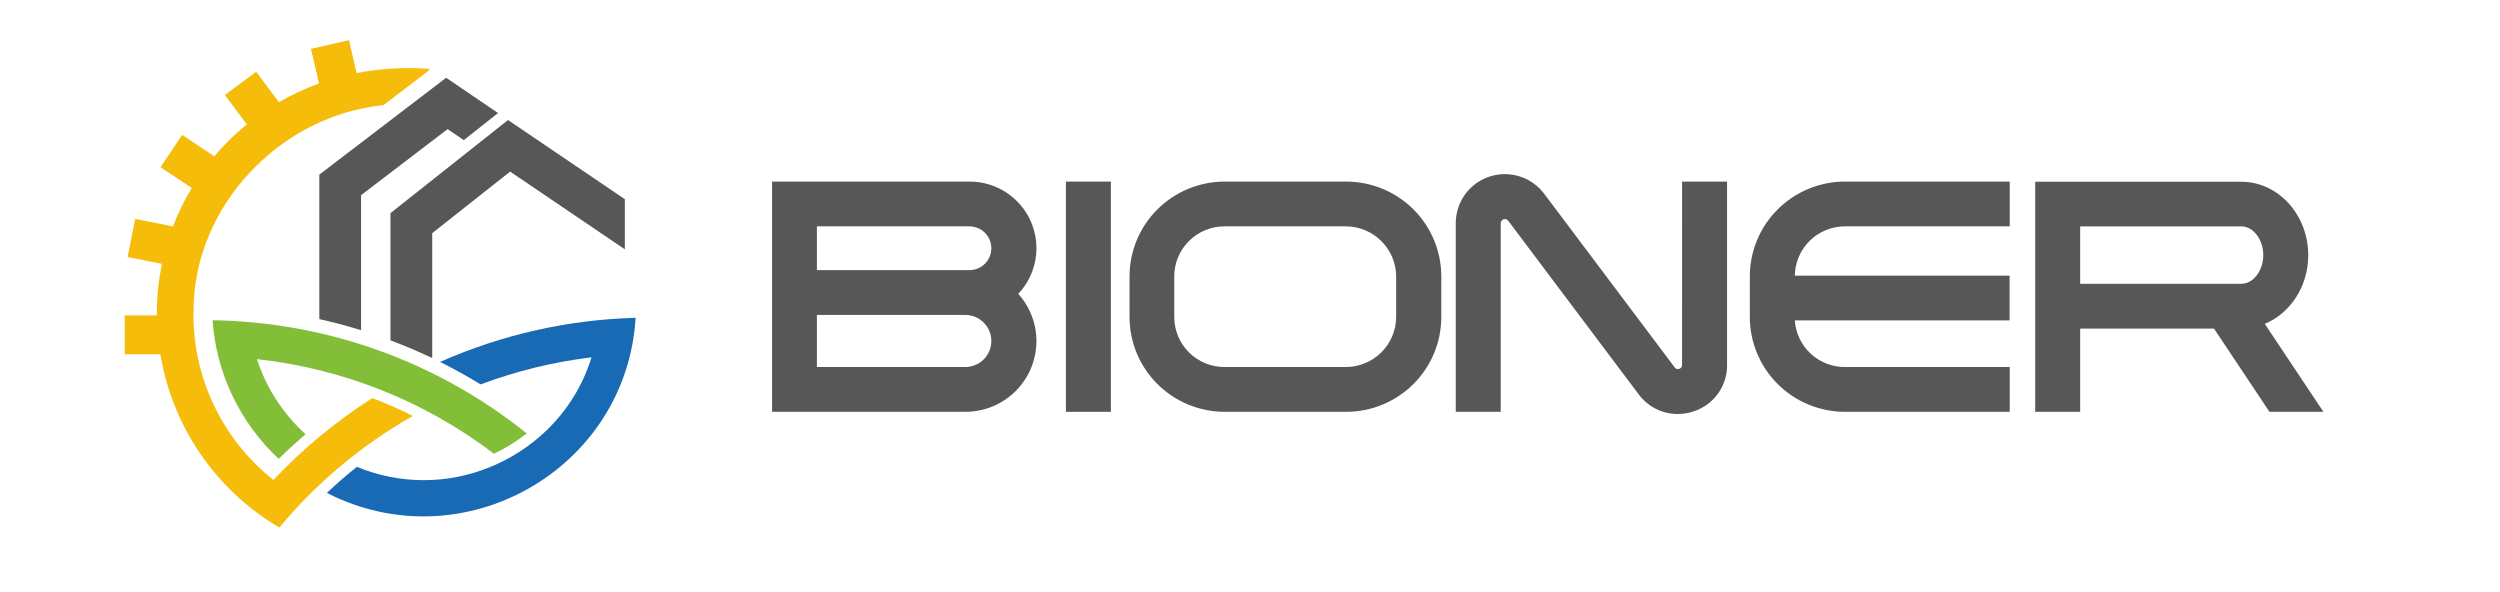 <svg width="207" height="49" viewBox="0 0 207 49" fill="none" xmlns="http://www.w3.org/2000/svg">
<path d="M43.61 35.885C42.776 36.551 41.865 37.116 40.898 37.569C35.195 33.225 28.409 30.517 21.272 29.736C22.052 32.121 23.439 34.263 25.299 35.953C24.539 36.608 23.78 37.296 23.077 37.993C19.86 34.994 17.903 30.893 17.599 26.516C27.076 26.658 36.234 29.956 43.61 35.885V35.885Z" fill="#82BE37"/>
<path d="M52.629 26.315C51.869 38.893 38.318 46.574 27.065 40.812C27.863 40.055 28.699 39.332 29.554 38.655C33.059 40.111 37.001 40.126 40.518 38.696C42.247 38.002 43.829 36.988 45.179 35.707C46.952 34.026 48.26 31.919 48.978 29.588C45.838 29.966 42.755 30.718 39.796 31.828C38.709 31.162 37.59 30.542 36.438 29.967C41.543 27.706 47.044 26.466 52.629 26.315V26.315Z" fill="#196AB4"/>
<path d="M41.237 9.359L38.403 11.603L37.062 10.691L29.897 16.159V27.341C28.757 26.985 27.598 26.679 26.439 26.421V14.46L36.94 6.438L41.237 9.359Z" fill="#575757"/>
<path d="M51.736 16.492L42.064 9.938L32.331 17.646V28.181C33.509 28.622 34.661 29.112 35.788 29.649V19.304L42.239 14.21L51.736 20.643V16.492Z" fill="#575757"/>
<path d="M31.746 8.709L35.511 5.837L35.553 5.7C33.538 5.548 31.511 5.665 29.527 6.048L28.897 3.324L25.751 4.047L26.412 6.911C25.262 7.328 24.151 7.846 23.092 8.459L21.211 5.939L18.617 7.861L20.436 10.294C19.457 11.091 18.555 11.978 17.743 12.943L15.084 11.168L13.29 13.847L15.877 15.565C15.265 16.578 14.744 17.643 14.32 18.747L11.197 18.127L10.563 21.283L13.412 21.85C13.117 23.252 12.974 24.682 12.986 26.115H10.327V29.331H13.271C13.34 29.736 13.423 30.145 13.518 30.549C14.138 33.275 15.31 35.845 16.963 38.103C18.616 40.361 20.714 42.259 23.13 43.68C26.227 39.959 29.975 36.828 34.193 34.439C33.098 33.895 31.97 33.399 30.83 32.96C27.829 34.873 25.078 37.149 22.64 39.737C20.515 38.055 18.811 35.904 17.663 33.454C16.515 31.004 15.955 28.322 16.026 25.619C16.094 16.954 23.286 9.545 31.746 8.709Z" fill="#F6BC0A"/>
<path d="M80.263 15.035H63.928V34.099H79.929C81.066 34.1 82.179 33.773 83.133 33.158C84.087 32.543 84.842 31.665 85.306 30.631C85.769 29.598 85.923 28.452 85.746 27.334C85.57 26.215 85.073 25.171 84.313 24.329C85.055 23.544 85.549 22.561 85.736 21.5C85.923 20.439 85.793 19.347 85.364 18.358C84.934 17.37 84.223 16.528 83.319 15.938C82.415 15.347 81.356 15.033 80.275 15.035H80.263ZM67.639 18.743H80.263C80.746 18.743 81.209 18.934 81.55 19.274C81.891 19.614 82.083 20.075 82.083 20.556C82.083 21.037 81.891 21.498 81.55 21.838C81.209 22.177 80.746 22.368 80.263 22.368H67.639V18.743ZM79.918 30.39H67.639V26.077H79.918C80.492 26.077 81.043 26.304 81.449 26.709C81.855 27.113 82.083 27.662 82.083 28.234C82.083 28.806 81.855 29.354 81.449 29.759C81.043 30.163 80.492 30.39 79.918 30.39V30.39Z" fill="#575757"/>
<path d="M91.98 15.035H88.257V34.099H91.98V15.035Z" fill="#575757"/>
<path d="M111.445 15.035H101.382C99.297 15.042 97.3 15.871 95.828 17.341C94.355 18.812 93.527 20.803 93.525 22.879V26.255C93.527 28.334 94.358 30.328 95.834 31.799C97.311 33.27 99.313 34.097 101.401 34.099H111.464C113.552 34.097 115.554 33.27 117.031 31.799C118.507 30.328 119.338 28.334 119.34 26.255V22.879C119.339 21.848 119.134 20.827 118.736 19.874C118.339 18.922 117.757 18.057 117.024 17.328C116.291 16.6 115.421 16.022 114.464 15.629C113.507 15.235 112.481 15.034 111.445 15.035V15.035ZM115.601 26.255C115.594 27.35 115.154 28.398 114.376 29.173C113.598 29.947 112.545 30.384 111.445 30.39H101.382C100.281 30.389 99.225 29.953 98.447 29.178C97.668 28.403 97.23 27.351 97.229 26.255V22.879C97.23 21.783 97.668 20.731 98.447 19.956C99.225 19.18 100.281 18.744 101.382 18.743H111.445C112.545 18.749 113.598 19.187 114.376 19.961C115.154 20.735 115.594 21.784 115.601 22.879V26.255Z" fill="#575757"/>
<path d="M144.885 22.879V26.255C144.887 28.334 145.717 30.328 147.194 31.799C148.67 33.27 150.672 34.097 152.76 34.099H166.406V30.39H152.76C151.706 30.393 150.69 29.995 149.919 29.278C149.149 28.561 148.681 27.579 148.612 26.531H166.395V22.823H148.612C148.627 21.736 149.07 20.699 149.846 19.936C150.623 19.173 151.669 18.744 152.76 18.743H166.406V15.035H152.76C150.672 15.037 148.67 15.864 147.194 17.335C145.717 18.805 144.887 20.799 144.885 22.879Z" fill="#575757"/>
<path d="M139.274 30.213C139.28 30.285 139.26 30.358 139.217 30.417C139.175 30.477 139.113 30.52 139.042 30.538C138.974 30.565 138.9 30.567 138.83 30.545C138.761 30.523 138.702 30.478 138.662 30.417L127.854 16.038C127.342 15.358 126.628 14.856 125.814 14.603C125 14.349 124.126 14.357 123.317 14.626C122.507 14.895 121.803 15.411 121.304 16.1C120.806 16.789 120.537 17.617 120.537 18.467V34.099H124.26V18.479C124.26 18.407 124.283 18.337 124.325 18.279C124.367 18.221 124.426 18.178 124.494 18.155C124.562 18.133 124.635 18.132 124.704 18.154C124.772 18.175 124.833 18.217 124.876 18.274L135.684 32.653C136.055 33.157 136.54 33.567 137.1 33.849C137.659 34.132 138.278 34.279 138.905 34.28C139.352 34.281 139.796 34.208 140.22 34.065C141.034 33.804 141.744 33.291 142.244 32.6C142.745 31.909 143.01 31.076 143.001 30.224V15.035H139.278L139.274 30.213Z" fill="#575757"/>
<path d="M187.912 34.099H192.38L187.525 26.815C189.622 25.948 191.123 23.727 191.123 21.139C191.123 17.782 188.638 15.05 185.58 15.05H168.515V34.099H172.238V27.208H183.319L187.912 34.099ZM172.238 22.221V18.744H185.58C186.568 18.744 187.4 19.833 187.4 21.124C187.4 22.414 186.568 23.5 185.58 23.5H172.238V22.221Z" fill="#575757"/>
</svg>
